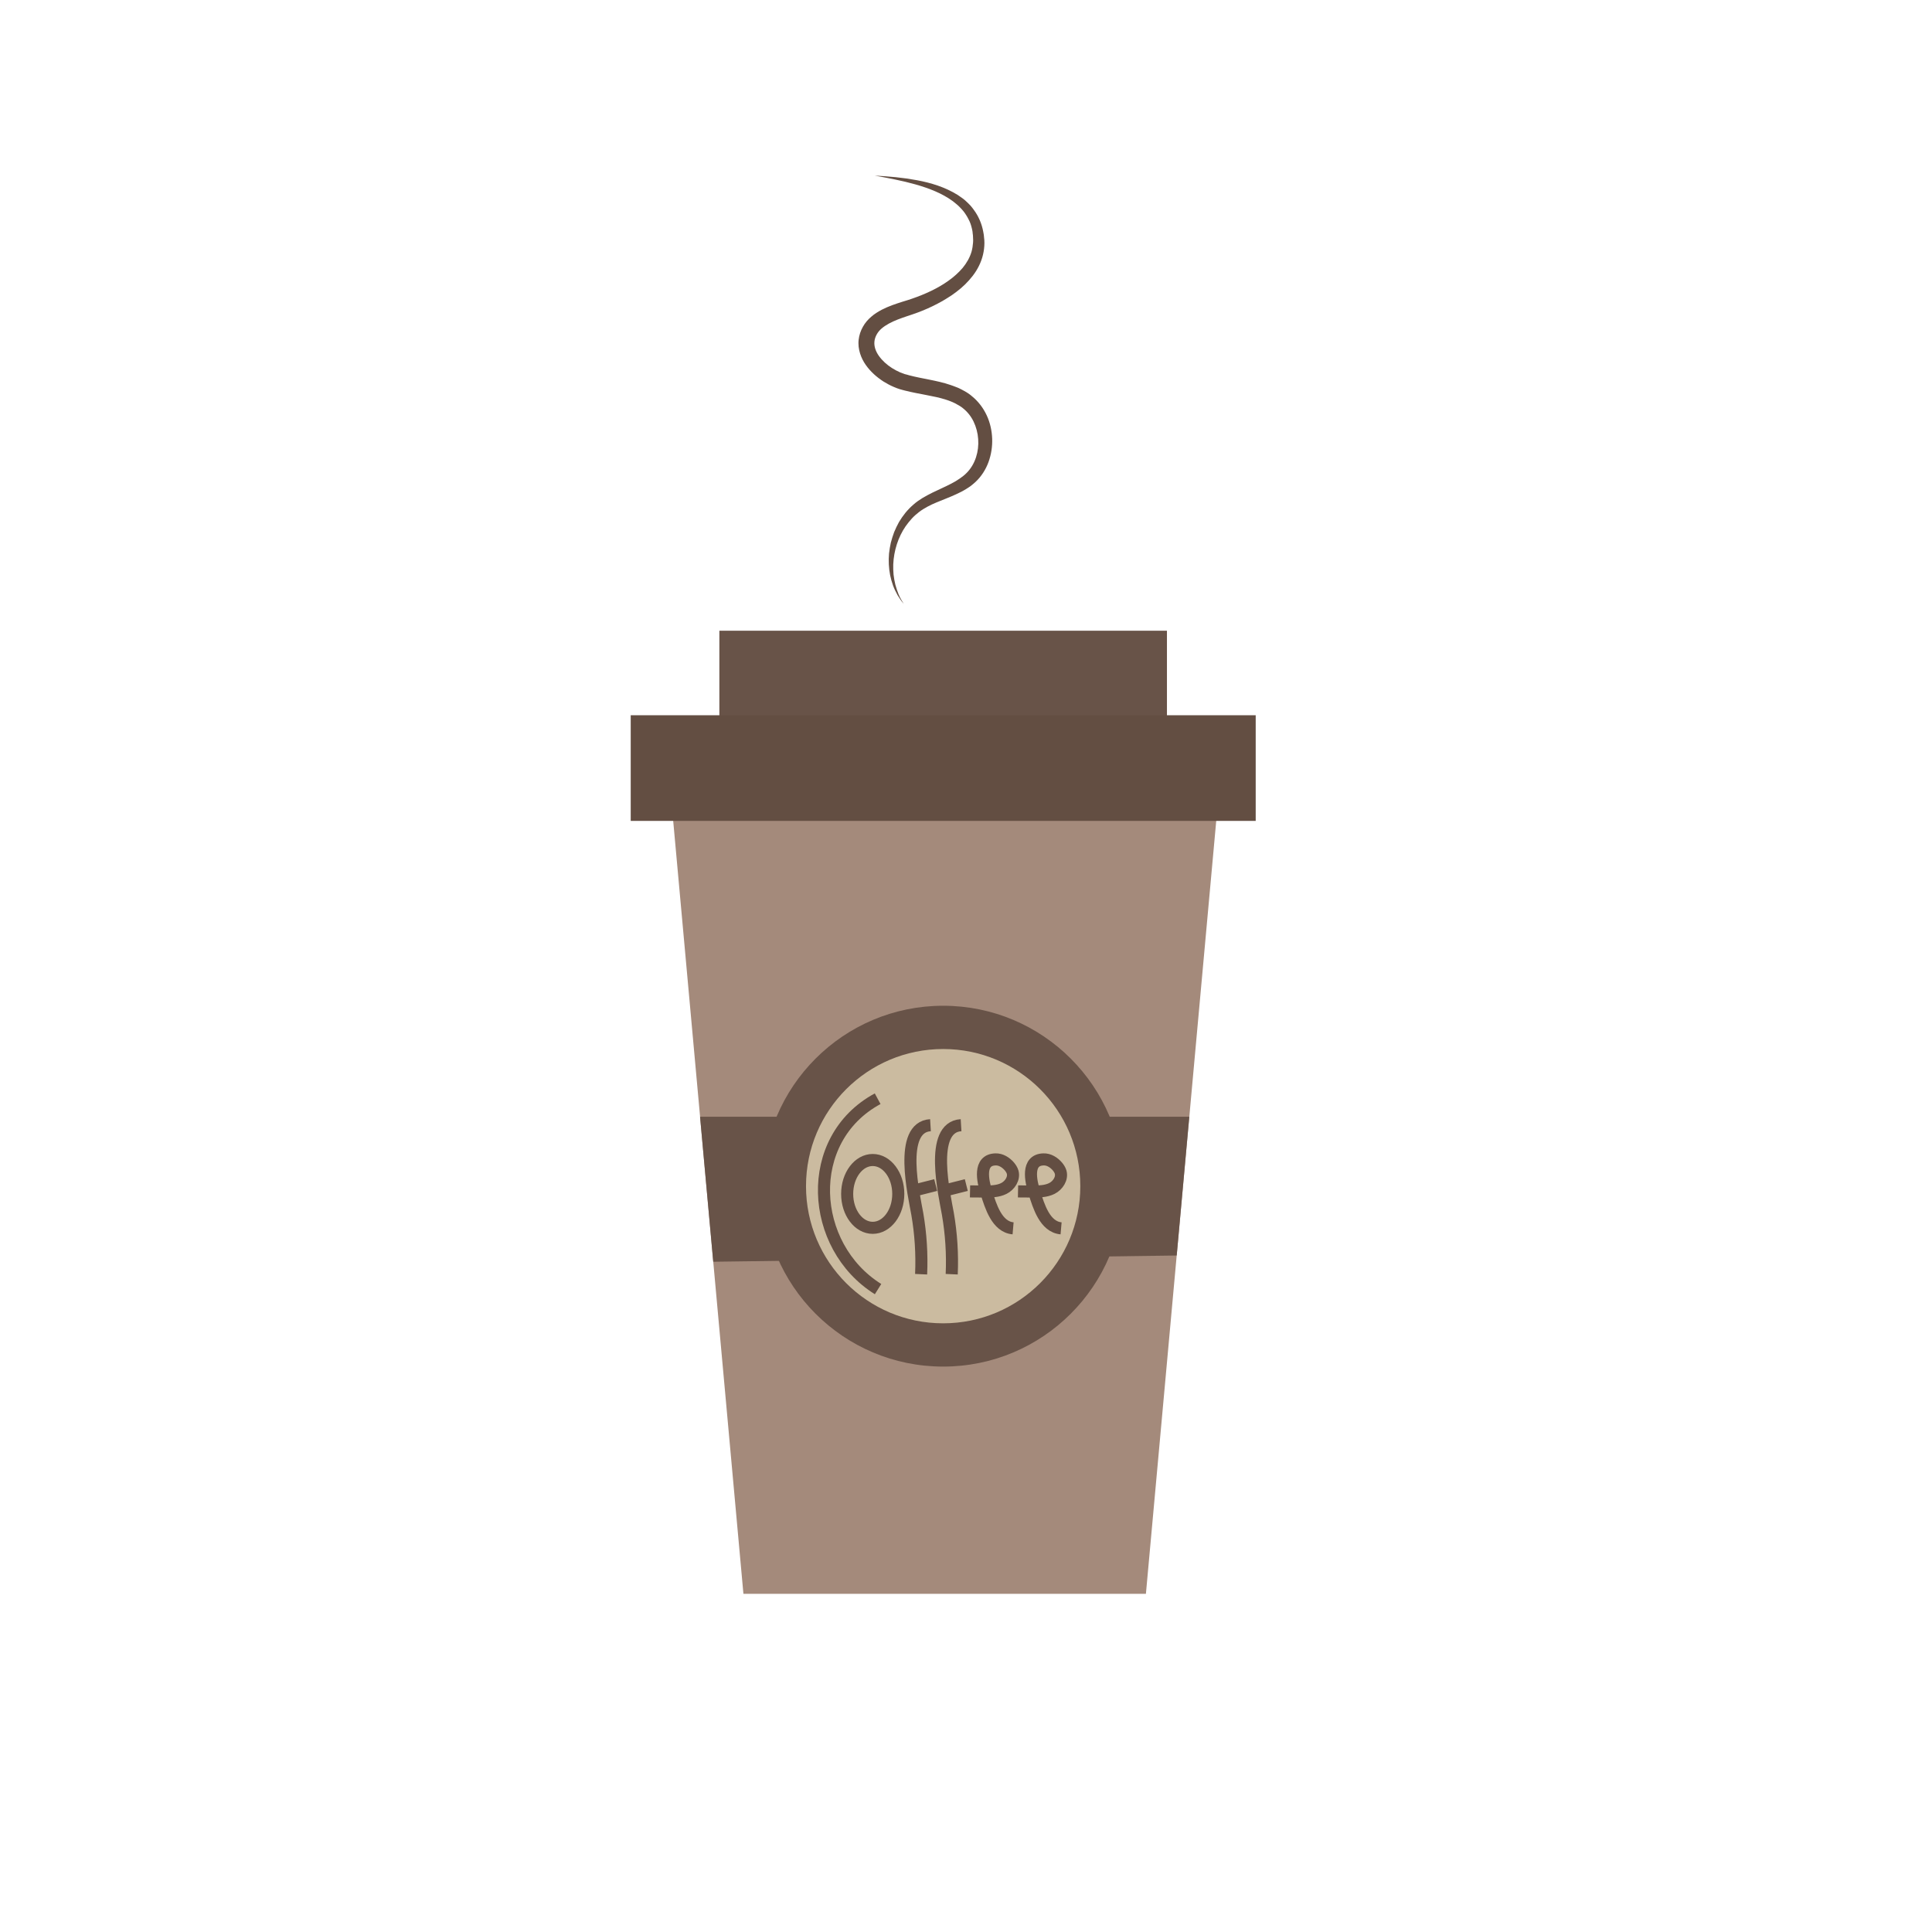 <svg xmlns="http://www.w3.org/2000/svg" version="1.1" id="Capa_1" x="0" y="0" viewBox="0 0 1920 1920" style="enable-background:new 0 0 1920 1920"><style>.st0{fill:#685348}.st2{fill:#634e42}.st4{fill:none;stroke:#634e42;stroke-width:12;stroke-miterlimit:10}</style><path class="st0" d="M714.9 626.8h444.8v147H714.9z"/><path style="fill:#a48a7b" d="M1138.8 1583.9h-400l-73.6-810.1h547.3z"/><path class="st2" d="M626.8 710.8h621.1v105H626.8z"/><circle class="st0" cx="937.3" cy="1178.8" r="179.3"/><path class="st0" d="m1169.4 1247.7-460.6 6.2-13.1-144.1h486.2z"/><circle cx="937.3" cy="1178.8" r="136.3" style="fill:#cbbba0"/><path class="st4" d="M872.2 1091.9c-74.5 40.3-67.8 146.6.4 189.2"/><ellipse class="st4" cx="867.3" cy="1186.5" rx="25.4" ry="33.7"/><path class="st4" d="M915.4 1266.3c.9-20-.4-40.2-3.8-59.9-3.1-17.9-19.4-86.2 13.1-88.2M910.1 1182.7l19.8-5M945.8 1266.3c.9-20-.4-40.2-3.8-59.9-3.1-17.9-19.4-86.2 13.1-88.2M940.5 1182.7l19.8-5M1006.8 1220.7c-16.2-1.4-22.3-22.3-26.5-35.4-3.7-11.7-8.2-32.6 9-33.1 5.4-.2 10.4 3 13.9 7.1 1.3 1.6 2.5 3.4 3.1 5.4 1.9 6.4-2.7 13.4-8.7 16.4-6 3-13 3-19.7 3-4.6 0-9.3 0-13.9-.1M1054.5 1220.7c-16.2-1.4-22.3-22.3-26.5-35.4-3.7-11.7-8.2-32.6 9-33.1 5.4-.2 10.4 3 13.9 7.1 1.3 1.6 2.5 3.4 3.1 5.4 1.9 6.4-2.7 13.4-8.7 16.4-6 3-13 3-19.7 3-4.6 0-9.3 0-13.9-.1"/><g><path class="st2" d="M869.3 174.5c7 .4 14 .9 21 1.6 7 .7 14 1.7 21 3 13.9 2.6 27.8 6.8 40.4 14.6l2.3 1.6c.8.5 1.5 1 2.3 1.6l2.2 1.7c.7.6 1.4 1.2 2.1 1.9 1.4 1.2 2.7 2.7 4 4 .6.7 1.2 1.5 1.8 2.2.6.7 1.2 1.5 1.7 2.3 4.5 6.2 7.6 13.5 9 21.1l.5 2.8c.2.9.2 1.9.3 2.8l.3 2.8.1 2.9c0 3.9-.5 7.9-1.4 11.7-1.8 7.7-5.5 14.9-10.2 21-4.7 6.1-10.2 11.4-16.2 15.9-3 2.3-6 4.4-9.2 6.3-3.1 2-6.3 3.8-9.6 5.5-3.2 1.7-6.5 3.3-9.9 4.8-3.3 1.5-6.7 2.8-10.1 4.1l-5.1 1.8-5.1 1.7c-3.3 1.1-6.4 2.2-9.5 3.4-6.1 2.4-11.7 5.3-15.9 8.9-2.1 1.8-3.7 3.8-4.9 6-1.2 2.2-2 4.6-2.2 6.9-.5 4.7 1.2 9.8 4.5 14.4s7.9 8.8 13 12c2.6 1.6 5.3 3.1 8.1 4.3 1.4.6 2.8 1.1 4.3 1.6l1.1.3 1.2.3 2.4.7c6.4 1.7 13.1 2.9 20 4.3s14.1 2.9 21.3 5.4c1.8.7 3.6 1.2 5.4 2 .9.4 1.8.7 2.7 1.1l2.6 1.3c.4.2.9.4 1.3.7l1.3.7 2.6 1.5 2.5 1.7 1.2.9c.4.3.8.6 1.2 1 6.5 5.2 11.5 11.9 14.9 19.2 3.4 7.3 5.1 15.2 5.4 23 .3 7.9-.9 15.8-3.6 23.3-2.7 7.4-7.1 14.4-13 19.9-1.5 1.4-3 2.6-4.5 3.8-1.6 1.1-3.2 2.3-4.8 3.2-3.2 2-6.6 3.7-9.9 5.2-6.7 3.1-13.3 5.5-19.5 8.1-3.1 1.3-6.2 2.7-9.1 4.3-2.9 1.6-5.6 3.2-8.2 5.2-2.6 2-5 4.1-7.2 6.5-2.2 2.4-4.3 5-6.2 7.7-7.5 10.9-11.7 24.3-12.3 37.8-.1 3.4 0 6.8.3 10.2.4 3.4 1 6.8 1.8 10.1.9 3.3 2 6.6 3.3 9.8 1.4 3.2 3.1 6.2 5 9.2-2.3-2.7-4.3-5.6-6.1-8.6-1.7-3.1-3.3-6.3-4.5-9.6-1.2-3.4-2.2-6.8-2.9-10.3-.7-3.5-1.1-7.1-1.3-10.7-.2-3.6-.1-7.2.2-10.8.4-3.6 1-7.2 1.8-10.8.9-3.5 2-7 3.3-10.5 1.4-3.4 3-6.7 4.8-10 1.9-3.2 4-6.2 6.4-9.2 2.4-2.9 5-5.6 7.9-8.1 2.8-2.5 6-4.7 9.1-6.6 3.2-1.9 6.4-3.6 9.6-5.2 6.5-3.2 12.9-5.9 18.8-9 3-1.5 5.8-3.2 8.4-5 1.3-.9 2.5-1.9 3.8-2.8 1.2-1 2.4-2 3.4-3.1 8.4-8.5 12.2-21.2 11.3-33.4-.4-6.1-2-12.1-4.6-17.5-2.6-5.4-6.4-10-10.9-13.5-.3-.2-.6-.4-.9-.7l-.9-.6-1.9-1.2-2-1.1-1-.6c-.3-.2-.7-.3-1-.5l-2.1-1c-.7-.3-1.4-.6-2.2-.9-1.4-.6-3-1.1-4.5-1.6-6.1-2-12.7-3.3-19.5-4.6-6.8-1.3-13.9-2.6-21.1-4.4l-2.7-.7-1.4-.4-1.4-.4c-1.9-.6-3.8-1.3-5.6-2.1-3.6-1.5-7.1-3.4-10.5-5.5-6.6-4.3-12.7-9.6-17.5-16.4-2.4-3.4-4.4-7.3-5.7-11.5-.7-2.1-1.1-4.4-1.4-6.6-.2-2.3-.3-4.6 0-6.9.5-4.6 2-9 4.2-12.9 2.2-4 5.2-7.4 8.4-10.1 3.2-2.8 6.7-4.9 10.2-6.8 3.5-1.8 7-3.3 10.5-4.6 3.5-1.3 7-2.4 10.4-3.5l4.9-1.5c1.6-.5 3.2-1 4.8-1.6 6.4-2.2 12.6-4.7 18.6-7.6 6-2.9 11.8-6.2 17.1-10 5.4-3.8 10.2-8.1 14.3-12.9 4-4.9 7.1-10.3 8.8-16.1.8-2.9 1.3-6 1.5-9l.1-2.3-.1-2.4c-.1-.8 0-1.6-.1-2.4l-.3-2.4-.1-1.2-.2-1.2-.5-2.3c-.2-.8-.4-1.5-.6-2.3-.2-.7-.4-1.5-.7-2.2-.6-1.5-1.1-3-1.9-4.3-.4-.7-.7-1.4-1.1-2.1l-1.2-2c-.4-.7-.9-1.3-1.3-2-.5-.6-.9-1.3-1.4-1.9-1.1-1.2-2-2.5-3.2-3.6-2.2-2.4-4.8-4.4-7.4-6.5-5.3-3.9-11.3-7.2-17.6-9.9-6.3-2.7-12.8-4.9-19.5-6.8-6.7-1.9-13.5-3.5-20.3-4.9-6.5-1.4-13.4-2.6-20.3-3.9z"/></g></svg>